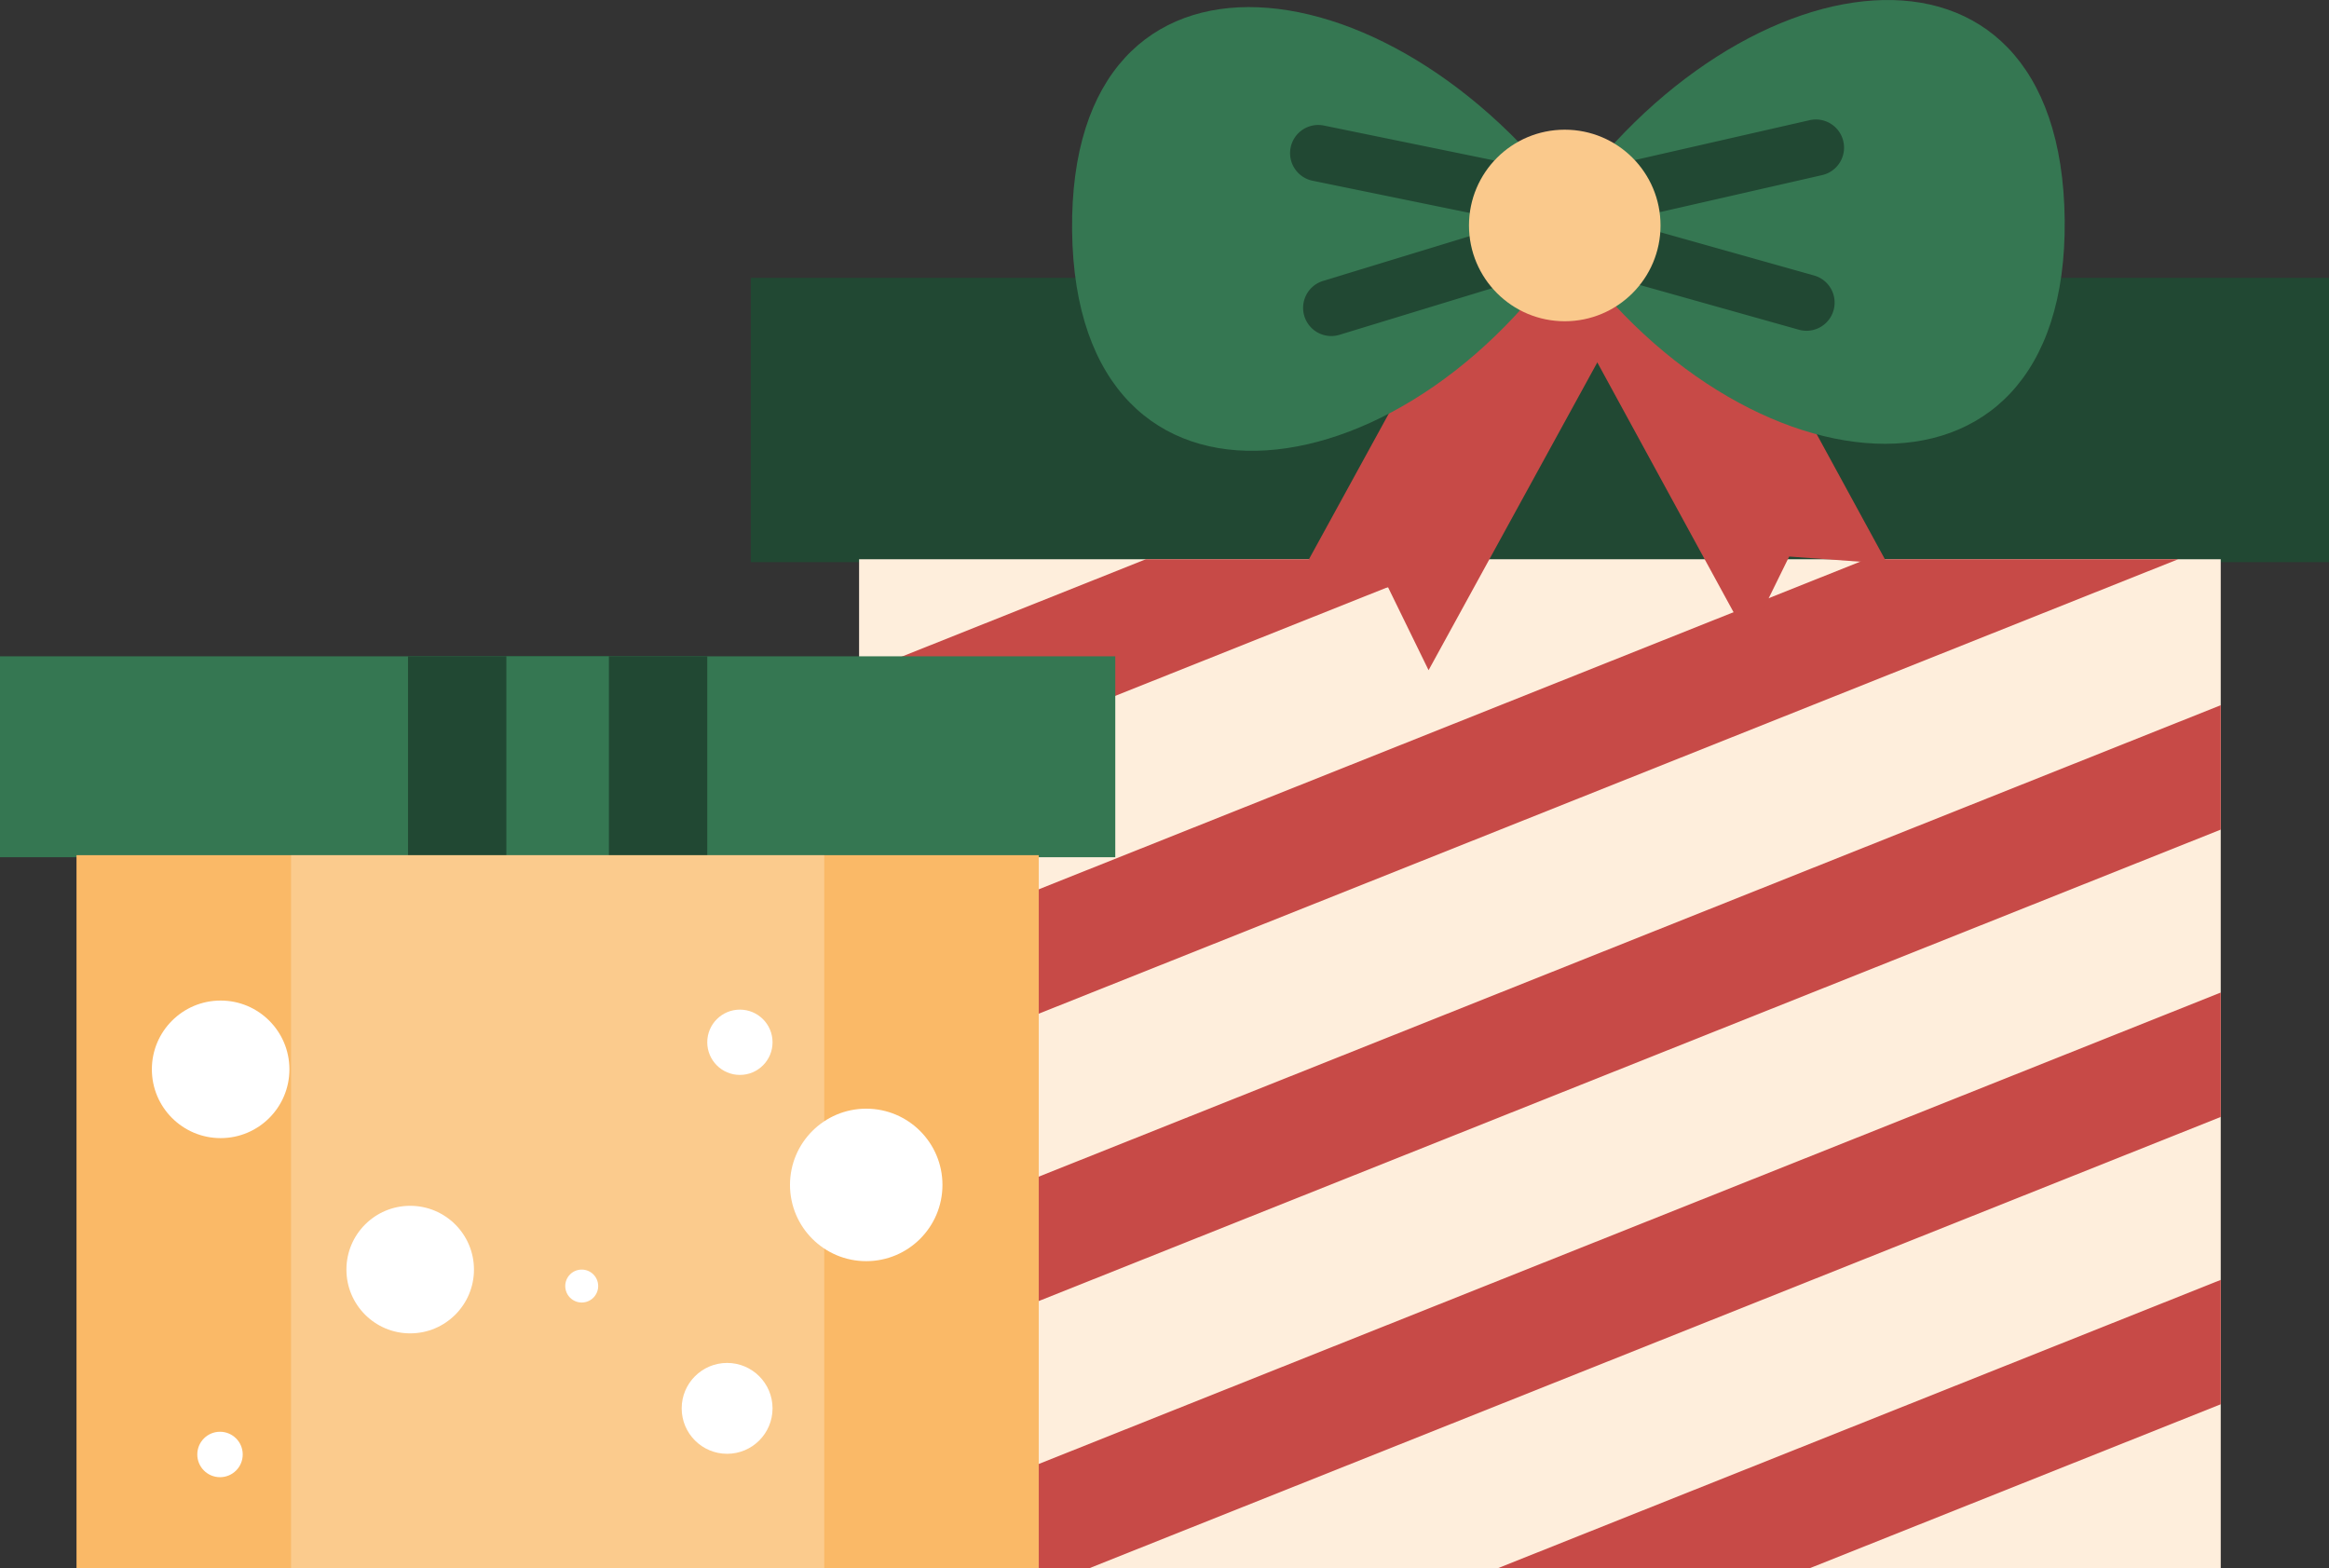   <svg xmlns="http://www.w3.org/2000/svg" viewBox="0 0 377.915 254.434" width="100%" style="vertical-align: middle; max-width: 100%; width: 100%;">
   <rect x="0" y="0" width="377.915" height="254.434" fill="#333333" stroke="none"/>
   <g>
    <g>
     <rect x="121.833" y="45.084" width="256.082" height="46.128" fill="rgb(33,72,51)">
     </rect>
     <rect x="139.399" y="90.74" width="220.95" height="163.694" fill="rgb(254,238,220)">
     </rect>
     <path d="M139.4,254.434h37.385l183.565-73.207V161.043L139.4,249.161Zm0-51.894v20.183l220.95-88.117V114.422Zm154.284,51.894,66.666-26.587V207.664l-117.274,46.77ZM185.933,90.74,139.4,109.3v20.184L236.541,90.74Zm116.9,0L139.4,155.919V176.1L353.441,90.74Z" fill="rgb(199,74,71)">
     </path>
     <polygon points="231.808 108.741 225.227 95.273 209.294 96.398 239.298 41.67 261.812 54.014 231.808 108.741" fill="rgb(199,74,71)">
     </polygon>
     <polygon points="283.709 103.755 290.318 90.301 306.249 91.459 276.36 36.669 253.819 48.965 283.709 103.755" fill="rgb(199,74,71)">
     </polygon>
     <path d="M257.186,36.208c-29.8-43.477-83.793-50.333-83.221,1.219S229.717,81.332,257.186,36.208Z" fill="rgb(53,119,82)">
     </path>
     <path d="M251.8,36.268c28.827-44.128,82.655-52.181,83.227-.629S280.258,80.771,251.8,36.268Z" fill="rgb(53,119,82)">
     </path>
     <path d="M246.693,36.136a4.624,4.624,0,0,1-.922-.094l-32.762-6.713a4.57,4.57,0,1,1,1.834-8.954l32.762,6.713a4.571,4.571,0,0,1-.912,9.048Z" fill="rgb(33,72,51)">
     </path>
     <path d="M216.016,54.524a4.571,4.571,0,0,1-1.333-8.942l31.985-9.766a4.57,4.57,0,1,1,2.67,8.741l-31.985,9.766A4.565,4.565,0,0,1,216.016,54.524Z" fill="rgb(33,72,51)">
     </path>
     <path d="M262.051,35.966a4.571,4.571,0,0,1-1.013-9.027l32.6-7.439a4.57,4.57,0,0,1,2.034,8.911l-32.6,7.439A4.587,4.587,0,0,1,262.051,35.966Z" fill="rgb(33,72,51)">
     </path>
     <path d="M293.127,53.668a4.587,4.587,0,0,1-1.239-.172l-32.195-9.054a4.57,4.57,0,0,1,2.475-8.8L294.362,44.7a4.571,4.571,0,0,1-1.235,8.971Z" fill="rgb(33,72,51)">
     </path>
     <circle cx="253.905" cy="36.583" r="15.541" fill="rgb(250, 201, 140)">
     </circle>
     <rect y="106.489" width="180.971" height="32.598" fill="rgb(53,119,82)">
     </rect>
     <rect x="66.208" y="106.489" width="48.555" height="32.598" fill="rgb(33,72,51)">
     </rect>
     <rect x="82.165" y="106.489" width="16.64" height="32.598" fill="rgb(53,119,82)">
     </rect>
     <rect x="12.414" y="138.753" width="156.143" height="115.681" fill="rgb(250, 185, 103)">
     </rect>
     <g style="opacity:0.25">
      <rect x="47.227" y="138.753" width="86.516" height="115.681" fill="rgb(255, 255, 255)">
      </rect>
     </g>
     <circle cx="35.802" cy="173.502" r="11.16" fill="rgb(255, 255, 255)">
     </circle>
     <circle cx="66.56" cy="205.994" r="10.348" fill="rgb(255, 255, 255)">
     </circle>
     <circle cx="120.06" cy="169.112" r="5.297" fill="rgb(255, 255, 255)">
     </circle>
     <circle cx="117.985" cy="228.511" r="7.372" fill="rgb(255, 255, 255)">
     </circle>
     <circle cx="140.558" cy="192.256" r="12.37" fill="rgb(255, 255, 255)">
     </circle>
     <circle cx="35.7" cy="235.992" r="3.686" fill="rgb(255, 255, 255)">
     </circle>
     <circle cx="94.393" cy="208.665" r="2.672" fill="rgb(255, 255, 255)">
     </circle>
    </g>
   </g>
  </svg>
